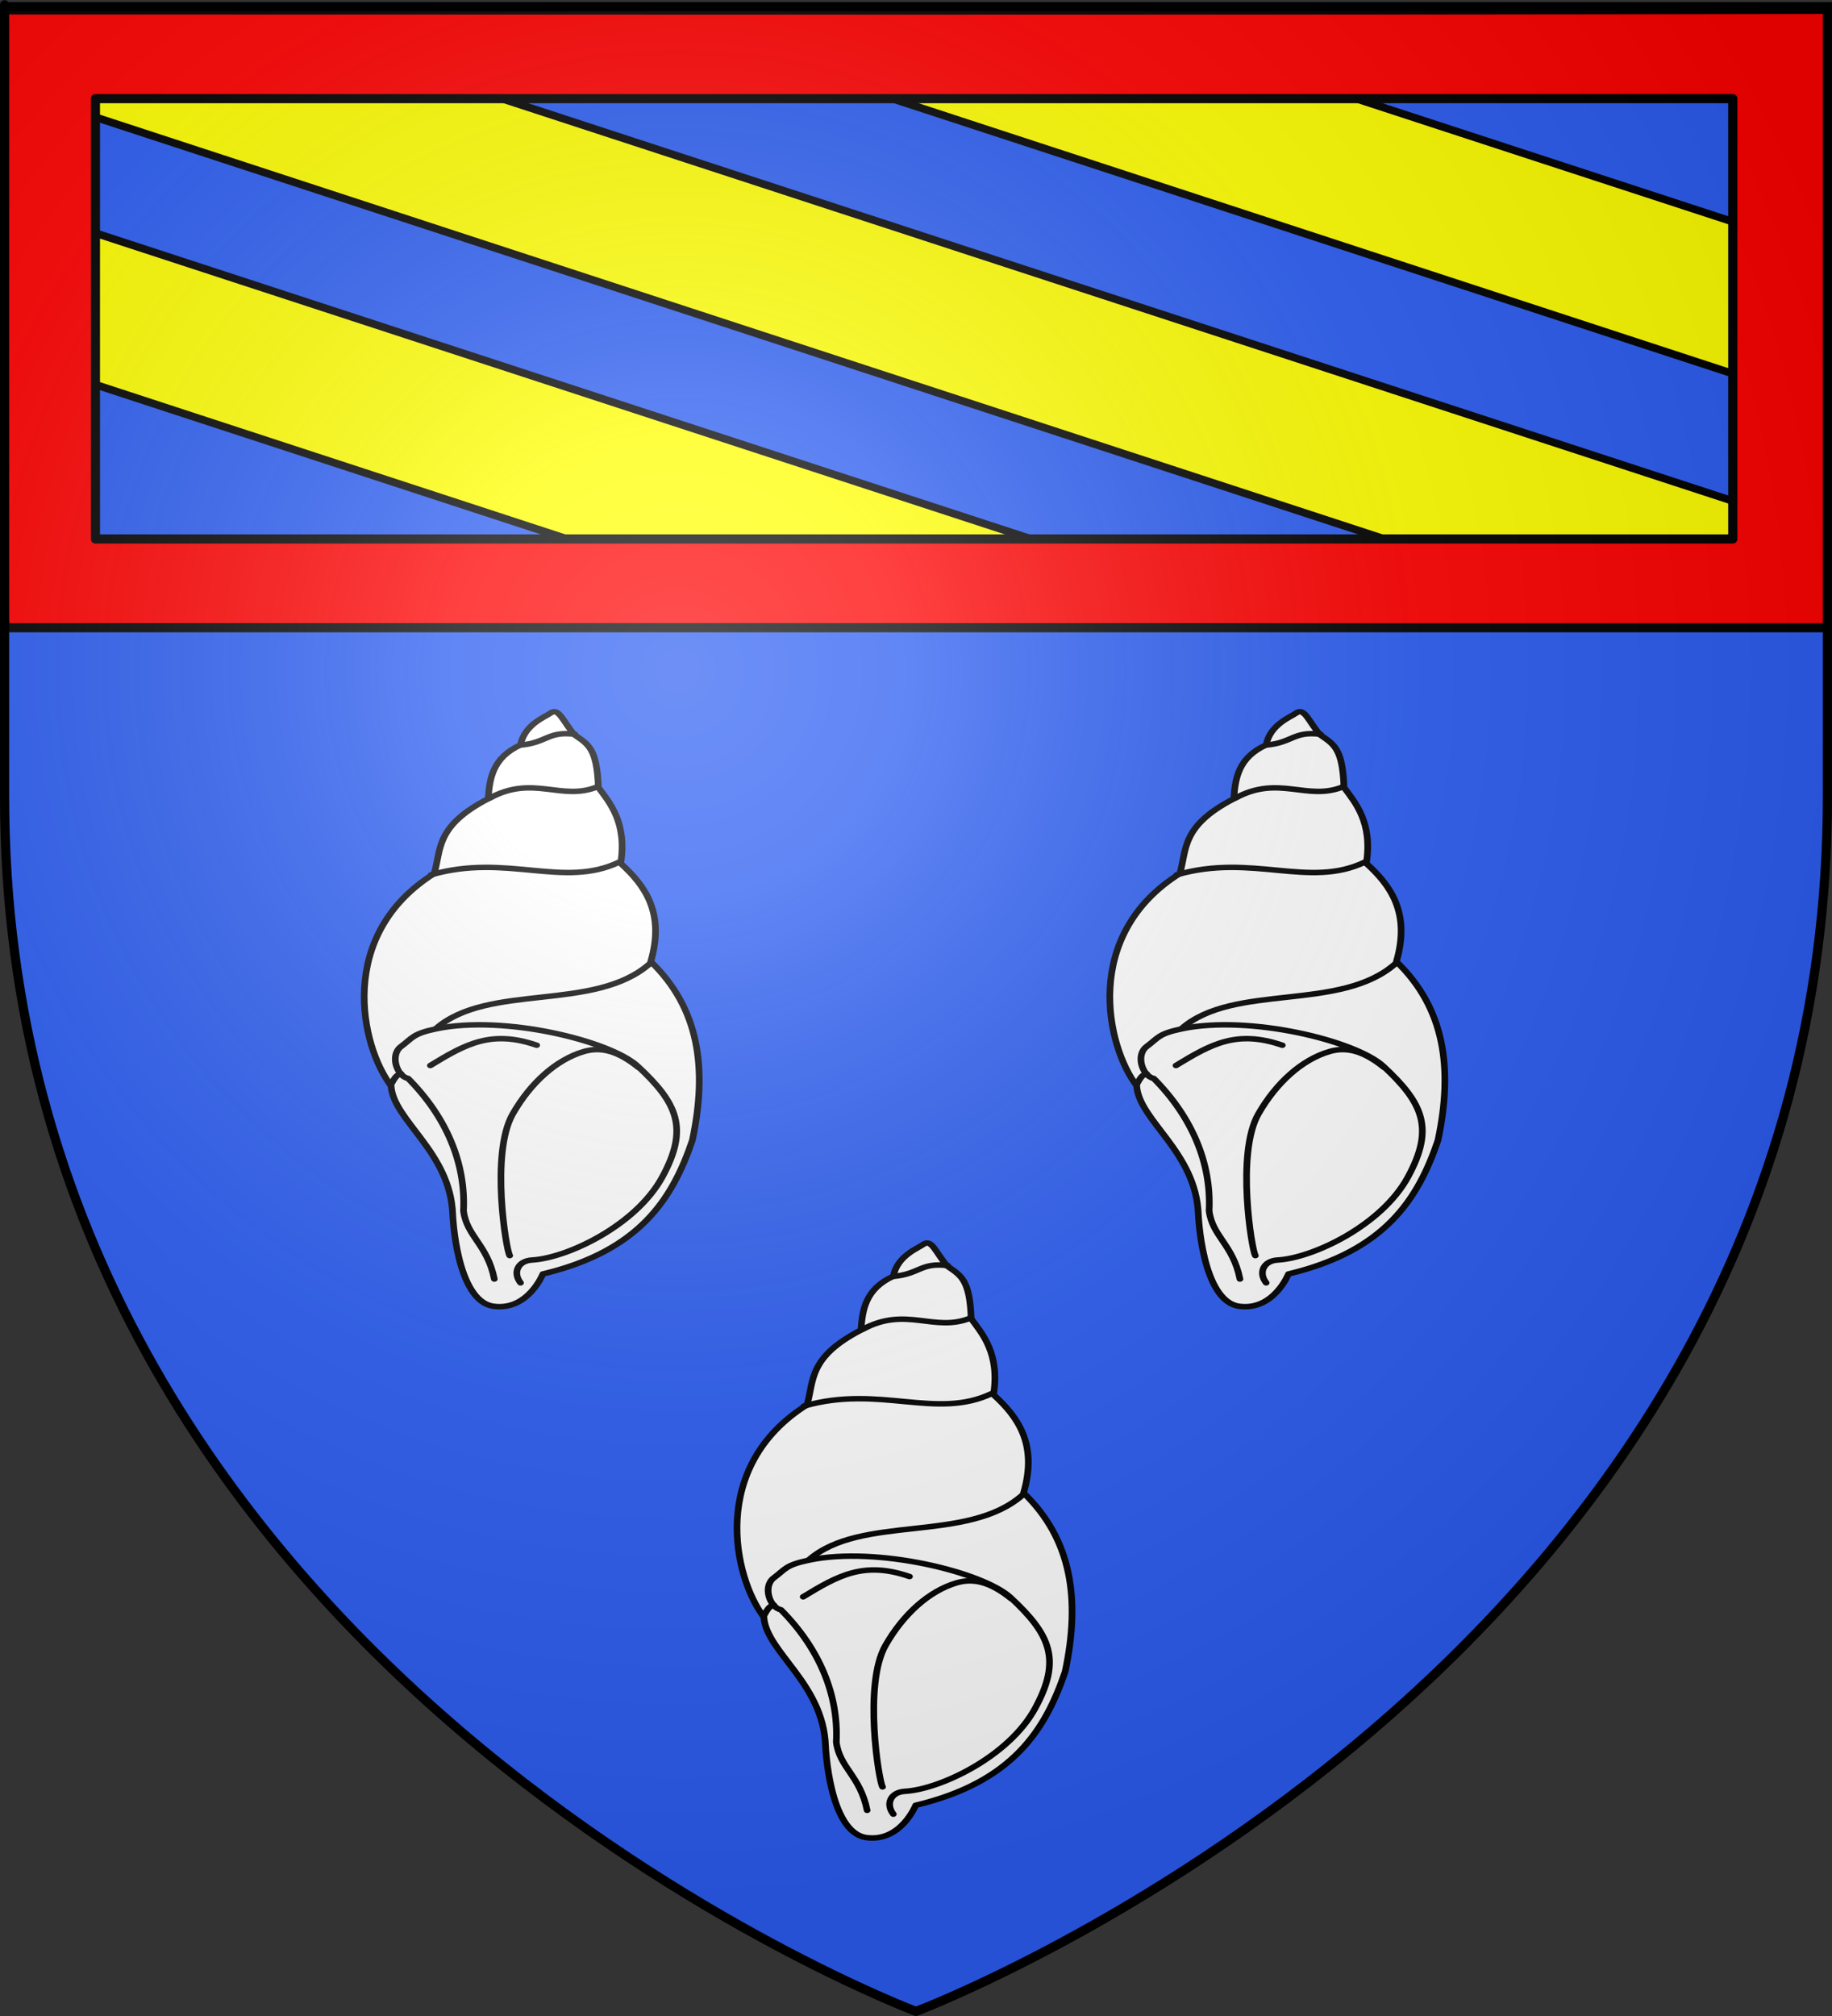 <?xml version="1.0" encoding="UTF-8" standalone="no"?>
<svg
   xmlns:dc="http://purl.org/dc/elements/1.1/"
   xmlns:cc="http://creativecommons.org/ns#"
   xmlns:rdf="http://www.w3.org/1999/02/22-rdf-syntax-ns#"
   xmlns:svg="http://www.w3.org/2000/svg"
   xmlns="http://www.w3.org/2000/svg"
   xmlns:xlink="http://www.w3.org/1999/xlink"
   xmlns:sodipodi="http://sodipodi.sourceforge.net/DTD/sodipodi-0.dtd"
   xmlns:inkscape="http://www.inkscape.org/namespaces/inkscape"
   height="660"
   width="600"
   version="1.0"
   id="svg2"
   sodipodi:version="0.32"
   inkscape:version="0.91 r13725"
   sodipodi:docname="Blason ville fr Bernaville 80.svg"
   inkscape:export-filename="/Users/olivier/Desktop/Blason Rouge/Blason_Vide_3D.png"
   inkscape:export-xdpi="144"
   inkscape:export-ydpi="144"
   inkscape:output_extension="org.inkscape.output.svg.inkscape">
  <rect width="100%" height="100%" fill="#333333" stroke="none"/>
  <sodipodi:namedview
     inkscape:window-height="707"
     inkscape:window-width="1131"
     inkscape:pageshadow="2"
     inkscape:pageopacity="1"
     guidetolerance="10.0"
     gridtolerance="10.0"
     objecttolerance="10.0"
     borderopacity="1.0"
     bordercolor="#666666"
     pagecolor="#f2efe7"
     id="base"
     showgrid="false"
     height="660px"
     inkscape:zoom="0.76503217"
     inkscape:cx="299.94922"
     inkscape:cy="329.94852"
     inkscape:window-x="0"
     inkscape:window-y="0"
     inkscape:current-layer="g22760"
     inkscape:window-maximized="0"
     showguides="true"
     inkscape:guide-bbox="true">
    <sodipodi:guide
       orientation="1,0"
       position="300,286"
       id="guide33117" />
  </sodipodi:namedview>
  <desc
     id="desc4">Flag of Canton of Valais (Wallis)</desc>
  <defs
     id="defs6">
    <linearGradient
       id="linearGradient2893">
      <stop
         style="stop-color:white;stop-opacity:0.314;"
         offset="0"
         id="stop2895" />
      <stop
         id="stop2897"
         offset="0.19"
         style="stop-color:white;stop-opacity:0.251;" />
      <stop
         style="stop-color:#6b6b6b;stop-opacity:0.125;"
         offset="0.6"
         id="stop2901" />
      <stop
         style="stop-color:black;stop-opacity:0.125;"
         offset="1"
         id="stop2899" />
    </linearGradient>
    <radialGradient
       inkscape:collect="always"
       xlink:href="#linearGradient2893"
       id="radialGradient3163"
       gradientUnits="userSpaceOnUse"
       gradientTransform="matrix(1.353,0,0,1.349,-77.629,-85.747)"
       cx="221.445"
       cy="226.331"
       fx="221.445"
       fy="226.331"
       r="300" />
    <style
       type="text/css"
       id="style33">
  .Rand2 { stroke: #202020; stroke-width:30; }
  .Rand4 { stroke: #202020; stroke-width:60; }
  .Rand6 { stroke: #202020; stroke-width:90; }
  .Schwarz { fill: #000000; }
  .Blau { fill: #0000ff; }
  .Gold { fill: #ffef00; }
  .Silber { fill: #ffffff; }
  </style>
    <g
       id="s">
      <g
         id="c">
        <path
           transform="matrix(0.951,0.309,-0.309,0.951,0,-1)"
           d="M 0,0 L 0,1 L 0.5,1 L 0,0 z "
           id="t" />
        <use
           height="540"
           width="810"
           y="0"
           x="0"
           id="use2144"
           transform="scale(-1,1)"
           xlink:href="#t" />
      </g>
      <g
         id="a">
        <use
           height="540"
           width="810"
           y="0"
           x="0"
           id="use2147"
           transform="matrix(0.309,0.951,-0.951,0.309,0,0)"
           xlink:href="#c" />
        <use
           height="540"
           width="810"
           y="0"
           x="0"
           id="use2149"
           transform="matrix(-0.809,0.588,-0.588,-0.809,0,0)"
           xlink:href="#c" />
      </g>
      <use
         height="540"
         width="810"
         y="0"
         x="0"
         id="use2151"
         transform="scale(-1,1)"
         xlink:href="#a" />
    </g>
    <g
       id="s-1">
      <g
         id="c-1">
        <path
           transform="matrix(0.951,0.309,-0.309,0.951,0,-1)"
           d="M 0,0 L 0,1 L 0.5,1 L 0,0 z "
           id="t-8" />
        <use
           height="540"
           width="810"
           y="0"
           x="0"
           id="use2144-5"
           transform="scale(-1,1)"
           xlink:href="#t-8" />
      </g>
      <g
         id="a-2">
        <use
           height="540"
           width="810"
           y="0"
           x="0"
           id="use2147-0"
           transform="matrix(0.309,0.951,-0.951,0.309,0,0)"
           xlink:href="#c-1" />
        <use
           height="540"
           width="810"
           y="0"
           x="0"
           id="use2149-1"
           transform="matrix(-0.809,0.588,-0.588,-0.809,0,0)"
           xlink:href="#c-1" />
      </g>
      <use
         height="540"
         width="810"
         y="0"
         x="0"
         id="use2151-1"
         transform="scale(-1,1)"
         xlink:href="#a-2" />
    </g>
    <g
       id="s-4">
      <g
         id="c-7">
        <path
           id="t-4"
           d="M 0,0 L 0,1 L 0.5,1 L 0,0 z "
           transform="matrix(0.951,0.309,-0.309,0.951,0,-1)" />
        <use
           xlink:href="#t-4"
           transform="scale(-1,1)"
           id="use2144-1"
           x="0"
           y="0"
           width="810"
           height="540" />
      </g>
      <g
         id="a-8">
        <use
           xlink:href="#c-7"
           transform="matrix(0.309,0.951,-0.951,0.309,0,0)"
           id="use2147-08"
           x="0"
           y="0"
           width="810"
           height="540" />
        <use
           xlink:href="#c-7"
           transform="matrix(-0.809,0.588,-0.588,-0.809,0,0)"
           id="use2149-8"
           x="0"
           y="0"
           width="810"
           height="540" />
      </g>
      <use
         xlink:href="#a-8"
         transform="scale(-1,1)"
         id="use2151-17"
         x="0"
         y="0"
         width="810"
         height="540" />
    </g>
    <g
       id="s-5">
      <g
         id="c-11">
        <path
           transform="matrix(0.951,0.309,-0.309,0.951,0,-1)"
           d="M 0,0 L 0,1 L 0.5,1 L 0,0 z"
           id="t-6" />
        <use
           height="540"
           width="810"
           y="0"
           x="0"
           id="use2144-19"
           transform="scale(-1,1)"
           xlink:href="#t-6" />
      </g>
      <g
         id="a-3">
        <use
           height="540"
           width="810"
           y="0"
           x="0"
           id="use2147-4"
           transform="matrix(0.309,0.951,-0.951,0.309,0,0)"
           xlink:href="#c-11" />
        <use
           height="540"
           width="810"
           y="0"
           x="0"
           id="use2149-7"
           transform="matrix(-0.809,0.588,-0.588,-0.809,0,0)"
           xlink:href="#c-11" />
      </g>
      <use
         height="540"
         width="810"
         y="0"
         x="0"
         id="use2151-9"
         transform="scale(-1,1)"
         xlink:href="#a-3" />
    </g>
    <g
       id="s-5-4">
      <g
         id="c-11-0">
        <path
           id="t-6-6"
           d="M 0,0 L 0,1 L 0.5,1 L 0,0 z"
           transform="matrix(0.951,0.309,-0.309,0.951,0,-1)" />
        <use
           xlink:href="#t-6-6"
           transform="scale(-1,1)"
           id="use2144-19-5"
           x="0"
           y="0"
           width="810"
           height="540" />
      </g>
      <g
         id="a-3-3">
        <use
           xlink:href="#c-11-0"
           transform="matrix(0.309,0.951,-0.951,0.309,0,0)"
           id="use2147-4-8"
           x="0"
           y="0"
           width="810"
           height="540" />
        <use
           xlink:href="#c-11-0"
           transform="matrix(-0.809,0.588,-0.588,-0.809,0,0)"
           id="use2149-7-5"
           x="0"
           y="0"
           width="810"
           height="540" />
      </g>
      <use
         xlink:href="#a-3-3"
         transform="scale(-1,1)"
         id="use2151-9-1"
         x="0"
         y="0"
         width="810"
         height="540" />
    </g>
    <g
       id="s-4-6">
      <g
         id="c-7-7">
        <path
           transform="matrix(0.951,0.309,-0.309,0.951,0,-1)"
           d="M 0,0 L 0,1 L 0.5,1 L 0,0 z "
           id="t-4-1" />
        <use
           height="540"
           width="810"
           y="0"
           x="0"
           id="use2144-1-8"
           transform="scale(-1,1)"
           xlink:href="#t-4-1" />
      </g>
      <g
         id="a-8-4">
        <use
           height="540"
           width="810"
           y="0"
           x="0"
           id="use2147-08-9"
           transform="matrix(0.309,0.951,-0.951,0.309,0,0)"
           xlink:href="#c-7-7" />
        <use
           height="540"
           width="810"
           y="0"
           x="0"
           id="use2149-8-7"
           transform="matrix(-0.809,0.588,-0.588,-0.809,0,0)"
           xlink:href="#c-7-7" />
      </g>
      <use
         height="540"
         width="810"
         y="0"
         x="0"
         id="use2151-17-3"
         transform="scale(-1,1)"
         xlink:href="#a-8-4" />
    </g>
    <g
       id="s-1-3">
      <g
         id="c-1-0">
        <path
           id="t-8-4"
           d="M 0,0 L 0,1 L 0.5,1 L 0,0 z "
           transform="matrix(0.951,0.309,-0.309,0.951,0,-1)" />
        <use
           xlink:href="#t-8-4"
           transform="scale(-1,1)"
           id="use2144-5-8"
           x="0"
           y="0"
           width="810"
           height="540" />
      </g>
      <g
         id="a-2-5">
        <use
           xlink:href="#c-1-0"
           transform="matrix(0.309,0.951,-0.951,0.309,0,0)"
           id="use2147-0-5"
           x="0"
           y="0"
           width="810"
           height="540" />
        <use
           xlink:href="#c-1-0"
           transform="matrix(-0.809,0.588,-0.588,-0.809,0,0)"
           id="use2149-1-5"
           x="0"
           y="0"
           width="810"
           height="540" />
      </g>
      <use
         xlink:href="#a-2-5"
         transform="scale(-1,1)"
         id="use2151-1-4"
         x="0"
         y="0"
         width="810"
         height="540" />
    </g>
    <g
       id="s-0">
      <g
         id="c-8">
        <path
           id="t-40"
           d="M 0,0 L 0,1 L 0.5,1 L 0,0 z "
           transform="matrix(0.951,0.309,-0.309,0.951,0,-1)" />
        <use
           xlink:href="#t-40"
           transform="scale(-1,1)"
           id="use2144-4"
           x="0"
           y="0"
           width="810"
           height="540" />
      </g>
      <g
         id="a-6">
        <use
           xlink:href="#c-8"
           transform="matrix(0.309,0.951,-0.951,0.309,0,0)"
           id="use2147-46"
           x="0"
           y="0"
           width="810"
           height="540" />
        <use
           xlink:href="#c-8"
           transform="matrix(-0.809,0.588,-0.588,-0.809,0,0)"
           id="use2149-4"
           x="0"
           y="0"
           width="810"
           height="540" />
      </g>
      <use
         xlink:href="#a-6"
         transform="scale(-1,1)"
         id="use2151-3"
         x="0"
         y="0"
         width="810"
         height="540" />
    </g>
    <style
       id="style33-5"
       type="text/css">
  .Rand2 { stroke: #202020; stroke-width:30; }
  .Rand4 { stroke: #202020; stroke-width:60; }
  .Rand6 { stroke: #202020; stroke-width:90; }
  .Schwarz { fill: #000000; }
  .Blau { fill: #0000ff; }
  .Gold { fill: #ffef00; }
  .Silber { fill: #ffffff; }
  </style>
    <style
       id="style33-9"
       type="text/css">
  .Rand2 { stroke: #202020; stroke-width:30; }
  .Rand4 { stroke: #202020; stroke-width:60; }
  .Rand6 { stroke: #202020; stroke-width:90; }
  .Schwarz { fill: #000000; }
  .Blau { fill: #0000ff; }
  .Gold { fill: #ffef00; }
  .Silber { fill: #ffffff; }
  </style>
    <g
       id="s-7">
      <g
         id="c-9">
        <path
           id="t-0"
           d="M 0,0 L 0,1 L 0.5,1 L 0,0 z "
           transform="matrix(0.951,0.309,-0.309,0.951,0,-1)" />
        <use
           xlink:href="#t-0"
           transform="scale(-1,1)"
           id="use2144-45"
           x="0"
           y="0"
           width="810"
           height="540" />
      </g>
      <g
         id="a-67">
        <use
           xlink:href="#c-9"
           transform="matrix(0.309,0.951,-0.951,0.309,0,0)"
           id="use2147-1"
           x="0"
           y="0"
           width="810"
           height="540" />
        <use
           xlink:href="#c-9"
           transform="matrix(-0.809,0.588,-0.588,-0.809,0,0)"
           id="use2149-70"
           x="0"
           y="0"
           width="810"
           height="540" />
      </g>
      <use
         xlink:href="#a-67"
         transform="scale(-1,1)"
         id="use2151-7"
         x="0"
         y="0"
         width="810"
         height="540" />
    </g>
    <g
       id="s-1-8">
      <g
         id="c-1-4">
        <path
           id="t-8-5"
           d="M 0,0 L 0,1 L 0.5,1 L 0,0 z "
           transform="matrix(0.951,0.309,-0.309,0.951,0,-1)" />
        <use
           xlink:href="#t-8-5"
           transform="scale(-1,1)"
           id="use2144-5-3"
           x="0"
           y="0"
           width="810"
           height="540" />
      </g>
      <g
         id="a-2-2">
        <use
           xlink:href="#c-1-4"
           transform="matrix(0.309,0.951,-0.951,0.309,0,0)"
           id="use2147-0-2"
           x="0"
           y="0"
           width="810"
           height="540" />
        <use
           xlink:href="#c-1-4"
           transform="matrix(-0.809,0.588,-0.588,-0.809,0,0)"
           id="use2149-1-0"
           x="0"
           y="0"
           width="810"
           height="540" />
      </g>
      <use
         xlink:href="#a-2-2"
         transform="scale(-1,1)"
         id="use2151-1-8"
         x="0"
         y="0"
         width="810"
         height="540" />
    </g>
    <g
       id="s-4-8">
      <g
         id="c-7-8">
        <path
           transform="matrix(0.951,0.309,-0.309,0.951,0,-1)"
           d="M 0,0 L 0,1 L 0.5,1 L 0,0 z "
           id="t-4-9" />
        <use
           height="540"
           width="810"
           y="0"
           x="0"
           id="use2144-1-82"
           transform="scale(-1,1)"
           xlink:href="#t-4-9" />
      </g>
      <g
         id="a-8-6">
        <use
           height="540"
           width="810"
           y="0"
           x="0"
           id="use2147-08-2"
           transform="matrix(0.309,0.951,-0.951,0.309,0,0)"
           xlink:href="#c-7-8" />
        <use
           height="540"
           width="810"
           y="0"
           x="0"
           id="use2149-8-5"
           transform="matrix(-0.809,0.588,-0.588,-0.809,0,0)"
           xlink:href="#c-7-8" />
      </g>
      <use
         height="540"
         width="810"
         y="0"
         x="0"
         id="use2151-17-1"
         transform="scale(-1,1)"
         xlink:href="#a-8-6" />
    </g>
    <g
       id="s-5-43">
      <g
         id="c-11-4">
        <path
           id="t-6-3"
           d="M 0,0 L 0,1 L 0.5,1 L 0,0 z"
           transform="matrix(0.951,0.309,-0.309,0.951,0,-1)" />
        <use
           xlink:href="#t-6-3"
           transform="scale(-1,1)"
           id="use2144-19-7"
           x="0"
           y="0"
           width="810"
           height="540" />
      </g>
      <g
         id="a-3-2">
        <use
           xlink:href="#c-11-4"
           transform="matrix(0.309,0.951,-0.951,0.309,0,0)"
           id="use2147-4-6"
           x="0"
           y="0"
           width="810"
           height="540" />
        <use
           xlink:href="#c-11-4"
           transform="matrix(-0.809,0.588,-0.588,-0.809,0,0)"
           id="use2149-7-8"
           x="0"
           y="0"
           width="810"
           height="540" />
      </g>
      <use
         xlink:href="#a-3-2"
         transform="scale(-1,1)"
         id="use2151-9-6"
         x="0"
         y="0"
         width="810"
         height="540" />
    </g>
    <g
       id="s-5-4-0">
      <g
         id="c-11-0-1">
        <path
           transform="matrix(0.951,0.309,-0.309,0.951,0,-1)"
           d="M 0,0 L 0,1 L 0.5,1 L 0,0 z"
           id="t-6-6-6" />
        <use
           height="540"
           width="810"
           y="0"
           x="0"
           id="use2144-19-5-4"
           transform="scale(-1,1)"
           xlink:href="#t-6-6-6" />
      </g>
      <g
         id="a-3-3-2">
        <use
           height="540"
           width="810"
           y="0"
           x="0"
           id="use2147-4-8-2"
           transform="matrix(0.309,0.951,-0.951,0.309,0,0)"
           xlink:href="#c-11-0-1" />
        <use
           height="540"
           width="810"
           y="0"
           x="0"
           id="use2149-7-5-2"
           transform="matrix(-0.809,0.588,-0.588,-0.809,0,0)"
           xlink:href="#c-11-0-1" />
      </g>
      <use
         height="540"
         width="810"
         y="0"
         x="0"
         id="use2151-9-1-1"
         transform="scale(-1,1)"
         xlink:href="#a-3-3-2" />
    </g>
    <g
       id="s-4-6-8">
      <g
         id="c-7-7-1">
        <path
           id="t-4-1-8"
           d="M 0,0 L 0,1 L 0.5,1 L 0,0 z "
           transform="matrix(0.951,0.309,-0.309,0.951,0,-1)" />
        <use
           xlink:href="#t-4-1-8"
           transform="scale(-1,1)"
           id="use2144-1-8-2"
           x="0"
           y="0"
           width="810"
           height="540" />
      </g>
      <g
         id="a-8-4-0">
        <use
           xlink:href="#c-7-7-1"
           transform="matrix(0.309,0.951,-0.951,0.309,0,0)"
           id="use2147-08-9-4"
           x="0"
           y="0"
           width="810"
           height="540" />
        <use
           xlink:href="#c-7-7-1"
           transform="matrix(-0.809,0.588,-0.588,-0.809,0,0)"
           id="use2149-8-7-5"
           x="0"
           y="0"
           width="810"
           height="540" />
      </g>
      <use
         xlink:href="#a-8-4-0"
         transform="scale(-1,1)"
         id="use2151-17-3-8"
         x="0"
         y="0"
         width="810"
         height="540" />
    </g>
    <g
       id="s-1-3-0">
      <g
         id="c-1-0-5">
        <path
           transform="matrix(0.951,0.309,-0.309,0.951,0,-1)"
           d="M 0,0 L 0,1 L 0.5,1 L 0,0 z "
           id="t-8-4-4" />
        <use
           height="540"
           width="810"
           y="0"
           x="0"
           id="use2144-5-8-9"
           transform="scale(-1,1)"
           xlink:href="#t-8-4-4" />
      </g>
      <g
         id="a-2-5-3">
        <use
           height="540"
           width="810"
           y="0"
           x="0"
           id="use2147-0-5-8"
           transform="matrix(0.309,0.951,-0.951,0.309,0,0)"
           xlink:href="#c-1-0-5" />
        <use
           height="540"
           width="810"
           y="0"
           x="0"
           id="use2149-1-5-3"
           transform="matrix(-0.809,0.588,-0.588,-0.809,0,0)"
           xlink:href="#c-1-0-5" />
      </g>
      <use
         height="540"
         width="810"
         y="0"
         x="0"
         id="use2151-1-4-2"
         transform="scale(-1,1)"
         xlink:href="#a-2-5-3" />
    </g>
    <g
       id="s-0-3">
      <g
         id="c-8-7">
        <path
           transform="matrix(0.951,0.309,-0.309,0.951,0,-1)"
           d="M 0,0 L 0,1 L 0.5,1 L 0,0 z "
           id="t-40-7" />
        <use
           height="540"
           width="810"
           y="0"
           x="0"
           id="use2144-4-6"
           transform="scale(-1,1)"
           xlink:href="#t-40-7" />
      </g>
      <g
         id="a-6-3">
        <use
           height="540"
           width="810"
           y="0"
           x="0"
           id="use2147-46-3"
           transform="matrix(0.309,0.951,-0.951,0.309,0,0)"
           xlink:href="#c-8-7" />
        <use
           height="540"
           width="810"
           y="0"
           x="0"
           id="use2149-4-3"
           transform="matrix(-0.809,0.588,-0.588,-0.809,0,0)"
           xlink:href="#c-8-7" />
      </g>
      <use
         height="540"
         width="810"
         y="0"
         x="0"
         id="use2151-3-5"
         transform="scale(-1,1)"
         xlink:href="#a-6-3" />
    </g>
    <style
       type="text/css"
       id="style33-5-5">
  .Rand2 { stroke: #202020; stroke-width:30; }
  .Rand4 { stroke: #202020; stroke-width:60; }
  .Rand6 { stroke: #202020; stroke-width:90; }
  .Schwarz { fill: #000000; }
  .Blau { fill: #0000ff; }
  .Gold { fill: #ffef00; }
  .Silber { fill: #ffffff; }
  </style>
    <clipPath
       clipPathUnits="userSpaceOnUse"
       id="clipPath17303">
      <g
         style="display:inline;fill:none;fill-opacity:1"
         transform="matrix(0.999,0,0,1.346,794.251,-465.252)"
         inkscape:label="Calque 1"
         id="g17305">
        <path
           inkscape:connector-curvature="0"
           style="fill:none;fill-opacity:1;fill-rule:nonzero;stroke:#020000;stroke-width:3;stroke-linecap:butt;stroke-miterlimit:4;stroke-dasharray:none;stroke-opacity:1"
           d="m 1.496,393.858 597.008,0 0,147.008 -597.008,0 0,-147.008 z"
           id="path17307" />
      </g>
    </clipPath>
    <radialGradient
       r="405"
       cy="-80"
       cx="-80"
       gradientUnits="userSpaceOnUse"
       id="Gradient1">
      <stop
         id="stop3019"
         offset="0"
         style="stop-color:#fff;stop-opacity:0.31" />
      <stop
         id="stop3021"
         offset="0.19"
         style="stop-color:#fff;stop-opacity:0.25" />
      <stop
         id="stop3023"
         offset="0.6"
         style="stop-color:#6b6b6b;stop-opacity:0.125" />
      <stop
         id="stop3025"
         offset="1"
         style="stop-color:#000;stop-opacity:0.125" />
    </radialGradient>
    <clipPath
       id="shield_cut">
      <path
         d="M-298.5,-298.5 h597 v258.5 C 298.5,246.2 0,358.39 0,358.39 0,358.39 -298.5,246.2 -298.5,-40z"
         id="shield" />
    </clipPath>
  </defs>
  <g
     inkscape:groupmode="layer"
     id="layer3"
     inkscape:label="Fond écu"
     style="display:inline">
    <path
       id="path2855"
       style="fill:#2b5df2;fill-opacity:1;fill-rule:evenodd;stroke:none;stroke-width:1px;stroke-linecap:butt;stroke-linejoin:miter;stroke-opacity:1"
       d="M 300,658.5 C 300,658.5 598.5,546.18 598.5,260.728 C 598.5,-24.723 598.5,2.176 598.5,2.176 L 1.5,2.176 L 1.5,260.728 C 1.5,546.18 300,658.5 300,658.5 z "
       sodipodi:nodetypes="cccccc" />
    <g
       id="g27965"
       transform="translate(34.257,-61.55)">
      <g
         style="display:inline"
         inkscape:label="Fond écu"
         id="layer3-4" />
      <g
         inkscape:label="Meubles"
         id="layer4-9">
        <g
           id="layer1-8"
           inkscape:label="Calque 1"
           transform="translate(-382.585,70.071)">
          <g
             transform="translate(-124.568,32.15)"
             id="g11294">
            <g
               id="layer3-0"
               inkscape:label="Fond écu"
               style="display:inline" />
            <g
               id="layer4-27"
               inkscape:label="Meubles">
              <g
                 id="g23917-5"
                 transform="matrix(1.13,0,0,1.13,-74.616,-90.657)">
                <g
                   id="g3240-1" />
              </g>
            </g>
            <g
               id="layer2-3"
               inkscape:label="Reflet final" />
            <g
               id="g11332"
               inkscape:label="Contour final" />
          </g>
        </g>
      </g>
      <g
         inkscape:label="Reflet final"
         id="layer2-6" />
      <g
         inkscape:label="Contour final"
         id="layer1-9" />
    </g>
    <g
       id="g3446"
       transform="matrix(-1,0,0,1,600,0)">
      <rect
         style="fill:none;stroke:none"
         id="rect2665"
         width="600"
         height="660"
         x="0"
         y="0" />
    </g>
    <g
       id="layer1-3"
       inkscape:label="Calque 1"
       transform="matrix(0.999,0,0,1.346,0.245,-527.063)"
       style="fill:#2b5df2;fill-opacity:1">
      <path
         id="rect2383"
         d="m 1.496,393.858 597.008,0 0,147.008 -597.008,0 0,-147.008 z"
         style="fill:#2b5df2;fill-opacity:1;fill-rule:nonzero;stroke:#020000;stroke-width:3;stroke-linecap:butt;stroke-miterlimit:4;stroke-dasharray:none;stroke-opacity:1"
         inkscape:connector-curvature="0" />
    </g>
    <g
       id="g17298"
       clip-path="url(#clipPath17303)"
       transform="translate(-795.746,-62.7)">
      <path
         inkscape:connector-curvature="0"
         id="use17218"
         d="m 674.903,-38.571 25.788,33.942 649.122,212.327 c 4.429,-14.667 7.646,-30.312 8.956,-46.848 L 712.864,-50.207 674.903,-38.571 Z"
         style="display:inline;fill:#ffff00;fill-opacity:1;fill-rule:evenodd;stroke:#000000;stroke-width:2.508;stroke-linecap:butt;stroke-linejoin:miter;stroke-miterlimit:4;stroke-dasharray:none;stroke-opacity:1"
         transform="translate(141.036,19.065)" />
      <path
         inkscape:connector-curvature="0"
         id="path2654"
         d="m 588.665,24.67 25.788,33.942 649.122,212.327 c 4.429,-14.667 7.646,-30.312 8.956,-46.848 L 626.625,13.034 588.665,24.67 Z"
         style="display:inline;fill:#ffff00;fill-opacity:1;fill-rule:evenodd;stroke:#000000;stroke-width:2.508;stroke-linecap:butt;stroke-linejoin:miter;stroke-miterlimit:4;stroke-dasharray:none;stroke-opacity:1"
         transform="translate(141.036,19.065)" />
      <path
         style="display:inline;fill:#ffff00;fill-opacity:1;fill-rule:evenodd;stroke:#000000;stroke-width:2.508;stroke-linecap:butt;stroke-linejoin:miter;stroke-miterlimit:4;stroke-dasharray:none;stroke-opacity:1"
         d="m 492.365,80.725 25.788,33.942 649.122,212.327 c 4.429,-14.667 7.646,-30.312 8.956,-46.848 L 530.326,69.089 492.365,80.725 Z"
         id="path17216"
         inkscape:connector-curvature="0"
         transform="translate(141.036,19.065)" />
    </g>
    <path
       style="opacity:1;fill:#ff0000;fill-opacity:1;fill-rule:nonzero;stroke:#000000;stroke-width:3.004;stroke-linecap:round;stroke-linejoin:round;stroke-miterlimit:4;stroke-dasharray:none;stroke-dashoffset:0;stroke-opacity:1"
       d="m 0.98,3.24 0,200.381 0.521,0 0,1.877 597.416,0 0,-202.244 -1.143,0 0,-0.193 C 399.256,3.491 199.847,3.24 0.98,3.24 Z M 31.25,32.297 l 536.254,0 0,144.156 -536.254,0 z"
       id="rect17309"
       inkscape:connector-curvature="0"
       sodipodi:nodetypes="cccccccccccccc" />
    <g
       id="g22760"
       transform="translate(-315.019,309.756)">
      <g
         inkscape:label="Meubles"
         id="layer3-5"
         transform="matrix(0.814,0,0,0.669,613.65,105.543)">
        <g
           id="g3870">
          <g
             id="g3856">
            <g
               transform="matrix(-1,0,0,-1,297.072,579.247)"
               id="g3408">
              <path
                 d="m 295.517,316.601 c -39.04,11.312 -52.195,36.929 -60.149,65.42 -6.137,35.174 -2.72,64.646 16.743,87.433 -5.733,23.844 2.32,37.27 12.092,48.057 -2.602,20.07 4.484,29.774 8.991,37.206 0.558,19.307 4.16,21.108 9.611,25.734 4.539,6.33 6.268,13.574 9.639,10.622 2.215,-1.939 10.494,-5.602 12.064,-15.583 11.314,-6.28 12.446,-16.52 13.022,-26.354 21.276,-13.403 18.861,-24.786 21.703,-36.585 39.521,-30.152 29.537,-84.458 17.363,-103.866 -0.871,-17.009 -23.866,-32.283 -24.804,-62.939 0,0 -1.383,-42.469 -16.432,-44.957 -13.874,-2.294 -19.843,15.812 -19.843,15.812 z"
                 style="fill:#ffffff;fill-rule:evenodd;stroke:#000000;stroke-width:2.682;stroke-linecap:round;stroke-linejoin:round;stroke-miterlimit:4;stroke-dasharray:none;stroke-opacity:1"
                 id="path2222"
                 inkscape:connector-curvature="0" />
              <path
                 d="m 304.509,312.261 c 3.178,4.961 1.137,10.762 -4.651,11.162 -14.169,0.979 -41.779,16.898 -52.398,40.616 -10.619,23.719 -6.242,36.018 9.921,54.258 11.064,12.485 53.822,25.149 80.922,18.293 9.665,-2.445 9.534,-4.418 14.262,-8.681 4.603,-4.15 1.702,-14.619 -2.804,-15.615 -15.412,-18.866 -23.257,-41.477 -22.307,-64.788 -1.291,-12.566 -9.602,-16.449 -12.405,-33.384"
                 style="fill:none;stroke:#000000;stroke-width:2.682;stroke-linecap:round;stroke-linejoin:round;stroke-miterlimit:4;stroke-dasharray:none;stroke-opacity:1"
                 id="path2224"
                 inkscape:connector-curvature="0" />
              <path
                 d="m 273.504,555.027 c 14.579,-7.245 25.841,6.101 43.407,-5.581"
                 style="fill:none;stroke:#000000;stroke-width:2.682;stroke-linecap:round;stroke-linejoin:round;stroke-miterlimit:4;stroke-dasharray:none;stroke-opacity:1"
                 id="path2226"
                 inkscape:connector-curvature="0" />
              <path
                 d="m 264.823,518.132 c 22.462,-13.087 45.297,4.461 75.651,-6.201"
                 style="fill:none;stroke:#000000;stroke-width:2.682;stroke-linecap:round;stroke-linejoin:round;stroke-miterlimit:4;stroke-dasharray:none;stroke-opacity:1"
                 id="path2228"
                 inkscape:connector-curvature="0" />
              <path
                 d="m 252.421,468.524 c 22.15,-23.91 65.236,-9.36 86.193,-31.935"
                 style="fill:none;stroke:#000000;stroke-width:2.682;stroke-linecap:round;stroke-linejoin:round;stroke-miterlimit:4;stroke-dasharray:none;stroke-opacity:1"
                 id="path2230"
                 inkscape:connector-curvature="0" />
              <path
                 d="m 282.602,580.686 c 10.958,1.682 11.238,-4.149 21.945,-5.286"
                 style="fill:none;stroke:#000000;stroke-width:2.682;stroke-linecap:round;stroke-linejoin:round;stroke-miterlimit:4;stroke-dasharray:none;stroke-opacity:1"
                 id="path2232"
                 inkscape:connector-curvature="0" />
              <path
                 d="m 257.072,417.677 c 8.13,7.942 14.989,10.274 22.013,7.751 11.003,-3.952 21.319,-15.177 28.545,-30.511 9.062,-19.231 2.664,-66.827 1.22,-69.324"
                 style="fill:none;stroke:#000000;stroke-width:2.682;stroke-linecap:round;stroke-linejoin:round;stroke-miterlimit:4;stroke-dasharray:none;stroke-opacity:1"
                 id="path2236"
                 inkscape:connector-curvature="0" />
              <path
                 d="m 297.998,428.528 c 18.275,7.651 28.638,0.584 42.786,-9.921"
                 style="fill:none;stroke:#000000;stroke-width:2.682;stroke-linecap:round;stroke-linejoin:miter;stroke-miterlimit:4;stroke-dasharray:none;stroke-opacity:1"
                 id="path3227"
                 inkscape:connector-curvature="0" />
              <path
                 d="m 352.566,414.517 c 2.02,-0.236 3.05,-3.112 4.231,-5.584"
                 style="display:inline;fill:none;stroke:#000000;stroke-width:2.682;stroke-linecap:round;stroke-linejoin:miter;stroke-miterlimit:4;stroke-dasharray:none;stroke-opacity:1"
                 id="path3229"
                 inkscape:connector-curvature="0" />
            </g>
            <use
               transform="translate(150,-260)"
               id="use3419"
               x="0"
               y="0"
               width="600"
               height="660"
               xlink:href="#g3408" />
            <use
               transform="translate(-150,-260)"
               id="use3421"
               x="0"
               y="0"
               width="600"
               height="660"
               xlink:href="#g3408" />
          </g>
        </g>
      </g>
    </g>
  </g>
  <g
     inkscape:groupmode="layer"
     id="layer4"
     inkscape:label="Meubles">
    <g
       style="display:inline"
       transform="translate(44.943,-32.438)"
       id="g12" />
  </g>
  <g
     inkscape:groupmode="layer"
     id="layer2"
     inkscape:label="Reflet final"
     sodipodi:insensitive="true">
    <path
       sodipodi:nodetypes="cccccc"
       d="M 300,658.5 C 300,658.5 598.5,546.18 598.5,260.728 C 598.5,-24.723 598.5,2.176 598.5,2.176 L 1.5,2.176 L 1.5,260.728 C 1.5,546.18 300,658.5 300,658.5 z "
       style="opacity:1;fill:url(#radialGradient3163);fill-opacity:1;fill-rule:evenodd;stroke:none;stroke-width:1px;stroke-linecap:butt;stroke-linejoin:miter;stroke-opacity:1"
       id="path2875"
       inkscape:export-xdpi="144"
       inkscape:export-ydpi="144" />
  </g>
  <g
     inkscape:groupmode="layer"
     id="layer1"
     inkscape:label="Contour final"
     sodipodi:insensitive="true">
    <path
       sodipodi:nodetypes="cccccc"
       d="M 300,658.5 C 300,658.5 1.5,546.18 1.5,260.728 C 1.5,-24.723 1.5,2.176 1.5,2.176 L 598.5,2.176 L 598.5,260.728 C 598.5,546.18 300,658.5 300,658.5 z "
       style="opacity:1;fill:none;fill-opacity:1;fill-rule:evenodd;stroke:#000000;stroke-width:3;stroke-linecap:butt;stroke-linejoin:miter;stroke-miterlimit:4;stroke-dasharray:none;stroke-opacity:1"
       id="path1411"
       inkscape:export-xdpi="144"
       inkscape:export-ydpi="144" />
  </g>
</svg>

